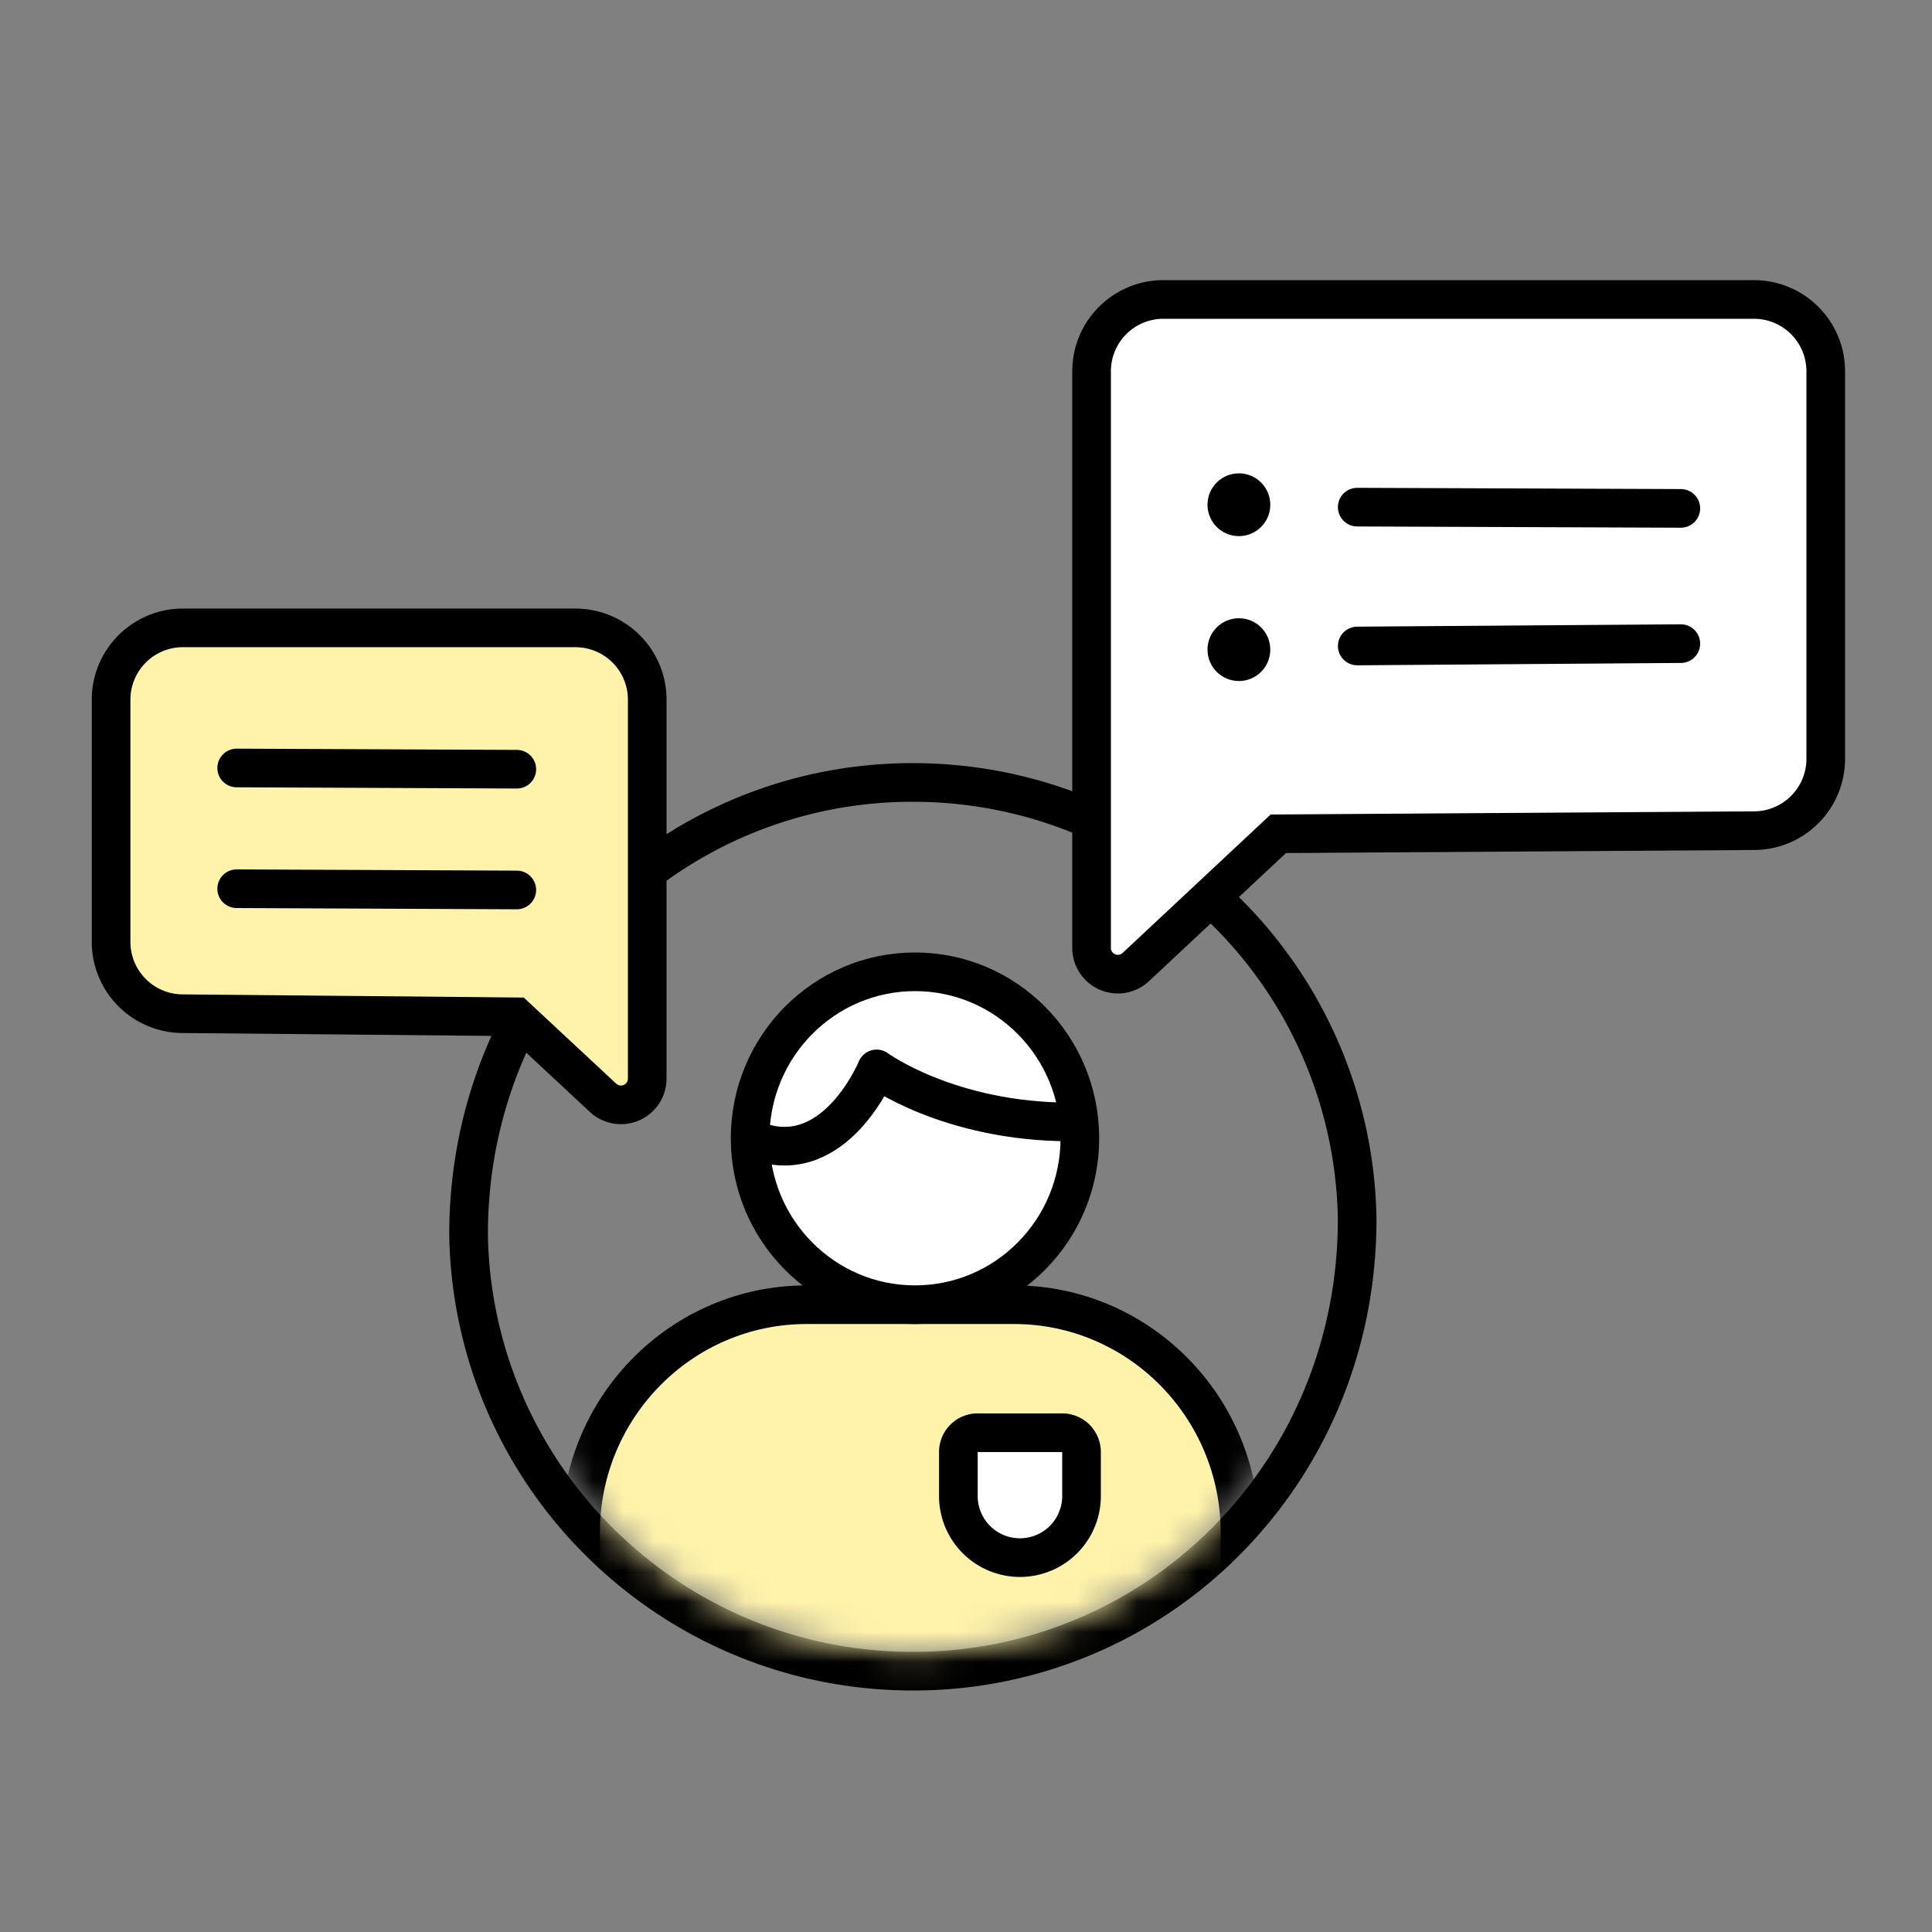 <svg width="64" height="64" viewBox="0 0 64 64" xmlns="http://www.w3.org/2000/svg" xmlns:xlink="http://www.w3.org/1999/xlink"><rect x="0" y="0" width="64" height="64" fill="#808080" stroke="none"/><defs><path d="M14.08 0c7.698 0 13.954 6.174 14.078 13.837l.002.254c0 7.77-6.304 14.069-14.08 14.069C6.382 28.16.126 21.986.002 14.323L0 14.07C0 6.3 6.304 0 14.08 0z" id="3j82gfutca"/></defs><g fill="none" fill-rule="evenodd"><g transform="translate(3.04 9.28)"><g transform="translate(13.12 17.28)"><mask id="23gigrkjfb" fill="#fff"><use xlink:href="#3j82gfutca"/></mask><path stroke="#000" stroke-width="1.28" d="M14.08-.64c4.02 0 7.665 1.61 10.321 4.222a14.659 14.659 0 014.397 10.244c.001 4.186-1.635 7.913-4.278 10.602A14.575 14.575 0 0114.08 28.8c-4.02 0-7.665-1.61-10.321-4.222A14.659 14.659 0 01-.638 14.334C-.639 10.148.997 6.42 3.64 3.732A14.575 14.575 0 0114.08-.64z"/><g stroke="#000" stroke-width="1.28" mask="url(#23gigrkjfb)"><path d="M10.562 16.66h6.866c4.136 0 7.49 3.385 7.49 7.562v5.986H3.071v-5.986c0-4.177 3.353-7.562 7.49-7.562z" fill="#FFF3AB" stroke-linejoin="round"/><path d="M14.15 5.632c3.017 0 5.462 2.469 5.462 5.514 0 3.045-2.445 5.514-5.461 5.514-3.017 0-5.462-2.469-5.462-5.514 0-3.045 2.445-5.514 5.462-5.514z" fill="#FFF"/></g></g><path d="M35.5.64c-.657 0-1.252.266-1.683.697a2.373 2.373 0 00-.697 1.684V22.12a.868.868 0 00.87.87.87.87 0 00.595-.235l4.721-4.415 15.753-.103c.658 0 1.253-.267 1.684-.698.43-.43.697-1.026.697-1.683V3.021c0-.658-.266-1.253-.697-1.684A2.373 2.373 0 0055.059.64H35.501z" stroke="#000" stroke-width="1.28" fill="#FFF"/><path stroke="#000" stroke-width="1.28" stroke-linecap="round" d="M41.92 7.52l10.72.041m-10.72 4.558l10.72-.078"/><circle fill="#000" cx="38" cy="7.44" r="1.04"/><circle fill="#000" cx="38" cy="12.24" r="1.04"/><path d="M16.02 11.52a2.377 2.377 0 012.38 2.381v12.548a.868.868 0 01-.87.87.87.87 0 01-.594-.233l-2.88-2.683L3.02 24.3a2.373 2.373 0 01-1.684-.698A2.373 2.373 0 01.64 21.92V13.9c0-.658.266-1.253.697-1.684a2.373 2.373 0 011.684-.697z" stroke="#000" stroke-width="1.28" fill="#FFF3AB"/><path stroke="#000" stroke-width="1.28" stroke-linecap="round" d="M4.8 16.16l9.28.041M4.8 20.16l9.28.041"/></g><path d="M25.12 37.814c2.563.899 3.92-2.405 3.92-2.405s2.385 1.757 6.426 1.757" stroke="#000" stroke-width="1.28" stroke-linecap="round" stroke-linejoin="round"/><path d="M35.827 49.558V48.1a.64.64 0 00-.64-.64h-2.8a.64.64 0 00-.64.64v1.458a2.04 2.04 0 004.08 0z" stroke="#000" stroke-width="1.28" fill="#FFF" stroke-linecap="round" stroke-linejoin="round"/></g></svg>